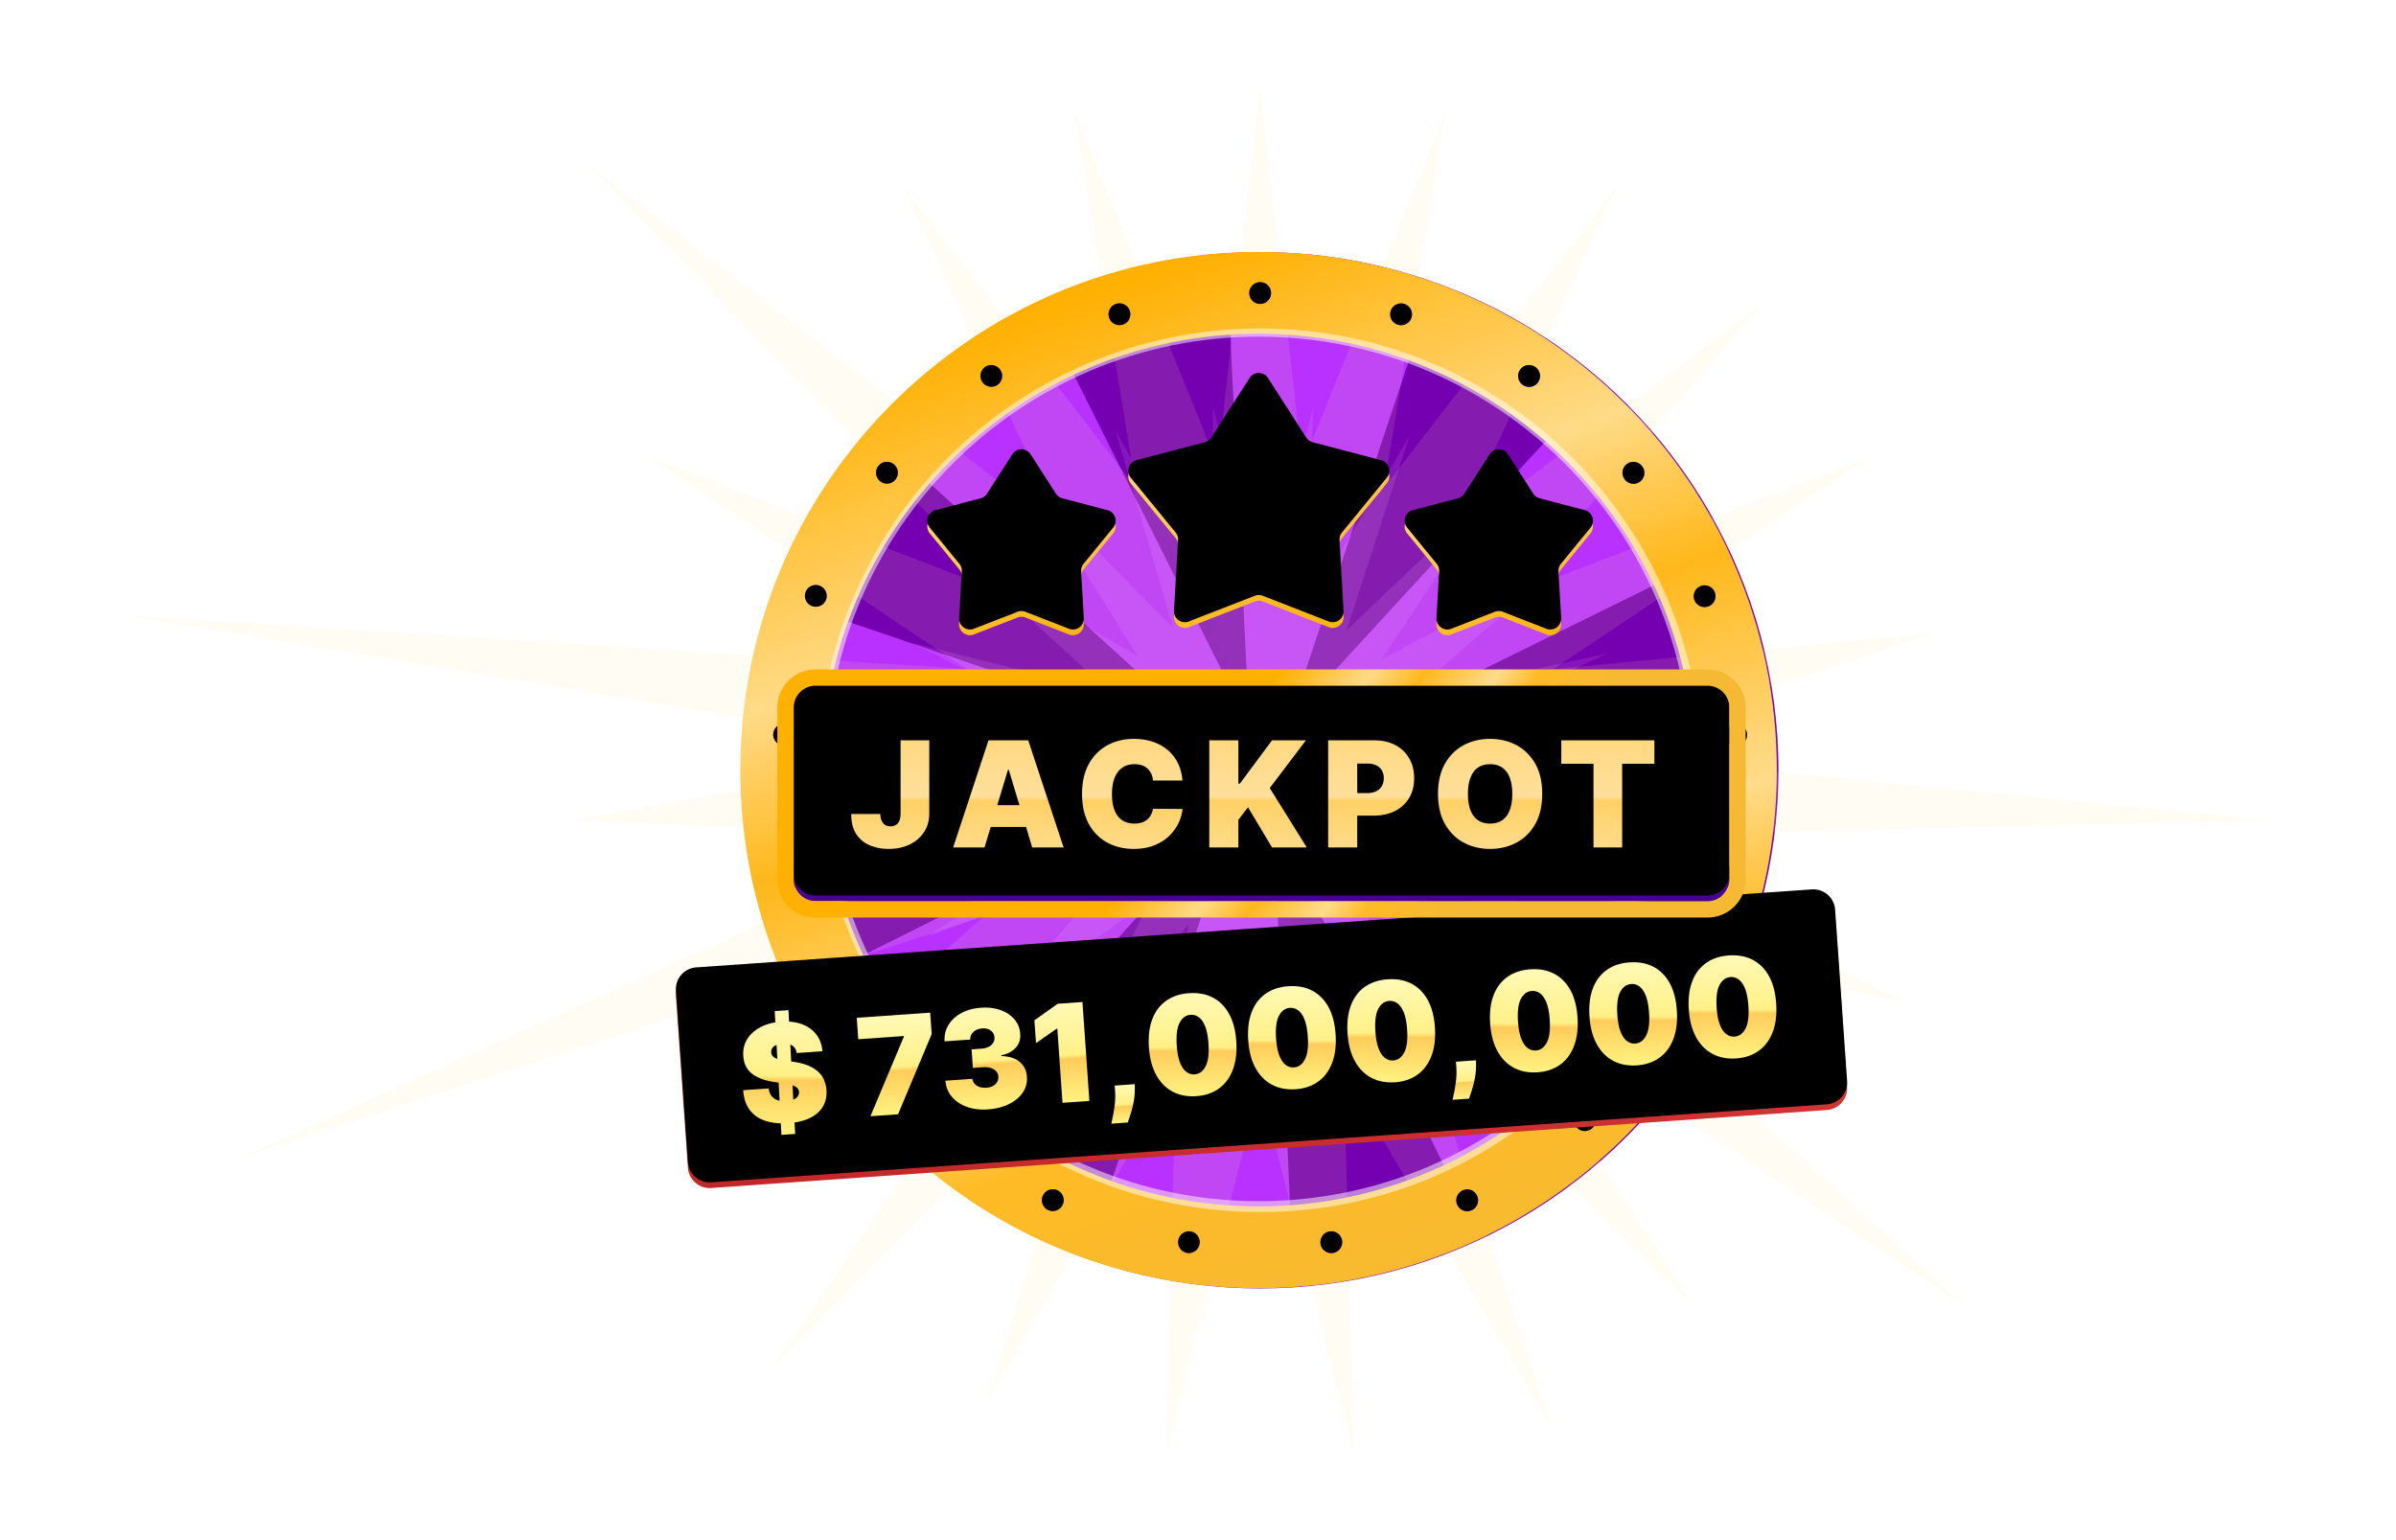 <svg width="420" height="270" viewBox="0 0 420 270" xmlns="http://www.w3.org/2000/svg" xmlns:xlink="http://www.w3.org/1999/xlink">
    <defs>
        <filter x="-1.8%" y="-1.8%" width="103.5%" height="103.5%" filterUnits="objectBoundingBox" id="le90mikzba">
            <feGaussianBlur stdDeviation="1" in="SourceGraphic"/>
        </filter>
        <filter x="-3.2%" y="-5%" width="106.4%" height="110%" filterUnits="objectBoundingBox" id="g0in3msizb">
            <feGaussianBlur stdDeviation="4" in="SourceGraphic"/>
        </filter>
        <filter x="-3.3%" y="-3.3%" width="106.7%" height="106.7%" filterUnits="objectBoundingBox" id="yt7v36uypc">
            <feGaussianBlur stdDeviation="1.434" in="SourceGraphic"/>
        </filter>
        <filter x="-1.9%" y="-1.9%" width="103.9%" height="103.9%" filterUnits="objectBoundingBox" id="q2av5zv1ve">
            <feGaussianBlur stdDeviation="1" in="SourceGraphic"/>
        </filter>
        <filter x="0%" y="0%" width="100%" height="100%" filterUnits="objectBoundingBox" id="cmb8bmtysg">
            <feOffset in="SourceAlpha" result="shadowOffsetInner1"/>
            <feComposite in="shadowOffsetInner1" in2="SourceAlpha" operator="arithmetic" k2="-1" k3="1" result="shadowInnerInner1"/>
            <feColorMatrix values="0 0 0 0 0.795 0 0 0 0 0.485 0 0 0 0 0 0 0 0 0.7 0" in="shadowInnerInner1"/>
        </filter>
        <filter x="-.7%" y="-2.9%" width="101.5%" height="105.8%" filterUnits="objectBoundingBox" id="x5flr6nvuj">
            <feMorphology radius="1" in="SourceAlpha" result="shadowSpreadInner1"/>
            <feGaussianBlur stdDeviation=".5" in="shadowSpreadInner1" result="shadowBlurInner1"/>
            <feOffset dy="-1" in="shadowBlurInner1" result="shadowOffsetInner1"/>
            <feComposite in="shadowOffsetInner1" in2="SourceAlpha" operator="arithmetic" k2="-1" k3="1" result="shadowInnerInner1"/>
            <feColorMatrix values="0 0 0 0 0.578 0 0 0 0 0 0 0 0 0 0 0 0 0 0.7 0" in="shadowInnerInner1"/>
        </filter>
        <filter x="-10.3%" y="-6.9%" width="120.5%" height="113.7%" filterUnits="objectBoundingBox" id="jepdp37zxk">
            <feOffset in="SourceAlpha" result="shadowOffsetOuter1"/>
            <feGaussianBlur stdDeviation=".5" in="shadowOffsetOuter1" result="shadowBlurOuter1"/>
            <feColorMatrix values="0 0 0 0 0.113 0 0 0 0 0 0 0 0 0 0.249 0 0 0 0.2 0" in="shadowBlurOuter1"/>
        </filter>
        <filter x="-11.6%" y="-8.6%" width="123.3%" height="117.3%" filterUnits="objectBoundingBox" id="pyptc0ma4n">
            <feOffset in="SourceAlpha" result="shadowOffsetOuter1"/>
            <feGaussianBlur stdDeviation=".5" in="shadowOffsetOuter1" result="shadowBlurOuter1"/>
            <feColorMatrix values="0 0 0 0 0.113 0 0 0 0 0 0 0 0 0 0.249 0 0 0 0.2 0" in="shadowBlurOuter1"/>
        </filter>
        <filter x="-10.5%" y="-8.4%" width="121%" height="116.8%" filterUnits="objectBoundingBox" id="wx7om5g6cq">
            <feOffset in="SourceAlpha" result="shadowOffsetOuter1"/>
            <feGaussianBlur stdDeviation=".5" in="shadowOffsetOuter1" result="shadowBlurOuter1"/>
            <feColorMatrix values="0 0 0 0 0.113 0 0 0 0 0 0 0 0 0 0.249 0 0 0 0.2 0" in="shadowBlurOuter1"/>
        </filter>
        <filter x="-17.4%" y="-8.6%" width="134.8%" height="117.3%" filterUnits="objectBoundingBox" id="e8p0xoiuyt">
            <feOffset in="SourceAlpha" result="shadowOffsetOuter1"/>
            <feGaussianBlur stdDeviation=".5" in="shadowOffsetOuter1" result="shadowBlurOuter1"/>
            <feColorMatrix values="0 0 0 0 0.113 0 0 0 0 0 0 0 0 0 0.249 0 0 0 0.2 0" in="shadowBlurOuter1"/>
        </filter>
        <filter x="-32.7%" y="-22.7%" width="165.4%" height="145.3%" filterUnits="objectBoundingBox" id="09zap40g9w">
            <feOffset in="SourceAlpha" result="shadowOffsetOuter1"/>
            <feGaussianBlur stdDeviation=".5" in="shadowOffsetOuter1" result="shadowBlurOuter1"/>
            <feColorMatrix values="0 0 0 0 0.113 0 0 0 0 0 0 0 0 0 0.249 0 0 0 0.2 0" in="shadowBlurOuter1"/>
        </filter>
        <filter x="-9.7%" y="-8.3%" width="119.5%" height="116.6%" filterUnits="objectBoundingBox" id="doo97mlm3z">
            <feOffset in="SourceAlpha" result="shadowOffsetOuter1"/>
            <feGaussianBlur stdDeviation=".5" in="shadowOffsetOuter1" result="shadowBlurOuter1"/>
            <feColorMatrix values="0 0 0 0 0.113 0 0 0 0 0 0 0 0 0 0.249 0 0 0 0.2 0" in="shadowBlurOuter1"/>
        </filter>
        <filter x="-9.7%" y="-8.3%" width="119.5%" height="116.6%" filterUnits="objectBoundingBox" id="fo5iyv9cyC">
            <feOffset in="SourceAlpha" result="shadowOffsetOuter1"/>
            <feGaussianBlur stdDeviation=".5" in="shadowOffsetOuter1" result="shadowBlurOuter1"/>
            <feColorMatrix values="0 0 0 0 0.113 0 0 0 0 0 0 0 0 0 0.249 0 0 0 0.2 0" in="shadowBlurOuter1"/>
        </filter>
        <filter x="-9.7%" y="-8.3%" width="119.5%" height="116.6%" filterUnits="objectBoundingBox" id="93s4w1s4aE">
            <feOffset in="SourceAlpha" result="shadowOffsetOuter1"/>
            <feGaussianBlur stdDeviation=".5" in="shadowOffsetOuter1" result="shadowBlurOuter1"/>
            <feColorMatrix values="0 0 0 0 0.113 0 0 0 0 0 0 0 0 0 0.249 0 0 0 0.2 0" in="shadowBlurOuter1"/>
        </filter>
        <filter x="-32.7%" y="-22.7%" width="165.4%" height="145.3%" filterUnits="objectBoundingBox" id="aoyi0ggm2G">
            <feOffset in="SourceAlpha" result="shadowOffsetOuter1"/>
            <feGaussianBlur stdDeviation=".5" in="shadowOffsetOuter1" result="shadowBlurOuter1"/>
            <feColorMatrix values="0 0 0 0 0.113 0 0 0 0 0 0 0 0 0 0.249 0 0 0 0.2 0" in="shadowBlurOuter1"/>
        </filter>
        <filter x="-9.7%" y="-8.3%" width="119.5%" height="116.6%" filterUnits="objectBoundingBox" id="s0wsk6fklI">
            <feOffset in="SourceAlpha" result="shadowOffsetOuter1"/>
            <feGaussianBlur stdDeviation=".5" in="shadowOffsetOuter1" result="shadowBlurOuter1"/>
            <feColorMatrix values="0 0 0 0 0.113 0 0 0 0 0 0 0 0 0 0.249 0 0 0 0.2 0" in="shadowBlurOuter1"/>
        </filter>
        <filter x="-9.7%" y="-8.3%" width="119.5%" height="116.6%" filterUnits="objectBoundingBox" id="21n515w36K">
            <feOffset in="SourceAlpha" result="shadowOffsetOuter1"/>
            <feGaussianBlur stdDeviation=".5" in="shadowOffsetOuter1" result="shadowBlurOuter1"/>
            <feColorMatrix values="0 0 0 0 0.113 0 0 0 0 0 0 0 0 0 0.249 0 0 0 0.2 0" in="shadowBlurOuter1"/>
        </filter>
        <filter x="-9.7%" y="-8.3%" width="119.5%" height="116.6%" filterUnits="objectBoundingBox" id="jt0rxjmokM">
            <feOffset in="SourceAlpha" result="shadowOffsetOuter1"/>
            <feGaussianBlur stdDeviation=".5" in="shadowOffsetOuter1" result="shadowBlurOuter1"/>
            <feColorMatrix values="0 0 0 0 0.113 0 0 0 0 0 0 0 0 0 0.249 0 0 0 0.2 0" in="shadowBlurOuter1"/>
        </filter>
        <filter x="-.9%" y="-4%" width="101.8%" height="107.9%" filterUnits="objectBoundingBox" id="3u75u7afrQ">
            <feMorphology radius="1" in="SourceAlpha" result="shadowSpreadInner1"/>
            <feGaussianBlur stdDeviation=".5" in="shadowSpreadInner1" result="shadowBlurInner1"/>
            <feOffset dy="-1" in="shadowBlurInner1" result="shadowOffsetInner1"/>
            <feComposite in="shadowOffsetInner1" in2="SourceAlpha" operator="arithmetic" k2="-1" k3="1" result="shadowInnerInner1"/>
            <feColorMatrix values="0 0 0 0 0.361 0 0 0 0 0 0 0 0 0 0.578 0 0 0 0.7 0" in="shadowInnerInner1"/>
        </filter>
        <filter x="-1.1%" y="-7.8%" width="102.1%" height="115.6%" filterUnits="objectBoundingBox" id="z479mmzjrS">
            <feOffset in="SourceAlpha" result="shadowOffsetOuter1"/>
            <feGaussianBlur stdDeviation=".5" in="shadowOffsetOuter1" result="shadowBlurOuter1"/>
            <feColorMatrix values="0 0 0 0 0.422 0 0 0 0 0 0 0 0 0 0 0 0 0 0.7 0" in="shadowBlurOuter1"/>
        </filter>
        <filter x="-3.3%" y="-3.4%" width="106.6%" height="106.9%" filterUnits="objectBoundingBox" id="vuewonfh0X">
            <feMorphology radius="1" in="SourceAlpha" result="shadowSpreadInner1"/>
            <feGaussianBlur stdDeviation=".5" in="shadowSpreadInner1" result="shadowBlurInner1"/>
            <feOffset dy="-1" in="shadowBlurInner1" result="shadowOffsetInner1"/>
            <feComposite in="shadowOffsetInner1" in2="SourceAlpha" operator="arithmetic" k2="-1" k3="1" result="shadowInnerInner1"/>
            <feColorMatrix values="0 0 0 0 0.795 0 0 0 0 0.485 0 0 0 0 0 0 0 0 0.7 0" in="shadowInnerInner1"/>
        </filter>
        <filter x="-4.5%" y="-4.7%" width="109.1%" height="109.5%" filterUnits="objectBoundingBox" id="gn3aovemraa">
            <feMorphology radius="1" in="SourceAlpha" result="shadowSpreadInner1"/>
            <feGaussianBlur stdDeviation=".5" in="shadowSpreadInner1" result="shadowBlurInner1"/>
            <feOffset dy="-1" in="shadowBlurInner1" result="shadowOffsetInner1"/>
            <feComposite in="shadowOffsetInner1" in2="SourceAlpha" operator="arithmetic" k2="-1" k3="1" result="shadowInnerInner1"/>
            <feColorMatrix values="0 0 0 0 0.795 0 0 0 0 0.485 0 0 0 0 0 0 0 0 0.7 0" in="shadowInnerInner1"/>
        </filter>
        <filter x="-4.5%" y="-4.7%" width="109.1%" height="109.5%" filterUnits="objectBoundingBox" id="6d5nkk88fac">
            <feMorphology radius="1" in="SourceAlpha" result="shadowSpreadInner1"/>
            <feGaussianBlur stdDeviation=".5" in="shadowSpreadInner1" result="shadowBlurInner1"/>
            <feOffset dy="-1" in="shadowBlurInner1" result="shadowOffsetInner1"/>
            <feComposite in="shadowOffsetInner1" in2="SourceAlpha" operator="arithmetic" k2="-1" k3="1" result="shadowInnerInner1"/>
            <feColorMatrix values="0 0 0 0 0.795 0 0 0 0 0.485 0 0 0 0 0 0 0 0 0.7 0" in="shadowInnerInner1"/>
        </filter>
        <path d="M198.647 38.285a1.912 1.912 0 1 0 0-3.825 1.912 1.912 0 0 0 0 3.825zm24.105 3.633a1.913 1.913 0 1 0 1.118-3.658 1.913 1.913 0 0 0-1.118 3.658zm21.962 10.578a1.913 1.913 0 1 0 2.139-3.172 1.913 1.913 0 0 0-2.14 3.172zm17.867 16.58a1.913 1.913 0 1 0 2.973-2.407 1.913 1.913 0 0 0-2.973 2.408zm12.172 21.08a1.913 1.913 0 1 0 3.571-1.37 1.913 1.913 0 0 0-3.57 1.37zm5.428 23.763a1.913 1.913 0 1 0 3.816-.267 1.913 1.913 0 0 0-3.816.267zm-1.82 24.306a1.912 1.912 0 1 0 3.727.86 1.912 1.912 0 0 0-3.726-.86zm-8.905 22.69a1.912 1.912 0 1 0 3.312 1.912 1.912 1.912 0 0 0-3.312-1.913zm-15.2 19.055a1.912 1.912 0 1 0 2.609 2.797 1.912 1.912 0 0 0-2.608-2.797zM234.115 193.7a1.912 1.912 0 1 0 1.676 3.437 1.912 1.912 0 0 0-1.676-3.437zm-23.295 7.18a1.912 1.912 0 1 0 .598 3.779 1.912 1.912 0 0 0-.598-3.778zm-24.344 0a1.913 1.913 0 1 0-.599 3.779 1.913 1.913 0 0 0 .599-3.778zm-23.296-7.18a1.913 1.913 0 1 0-1.676 3.438 1.913 1.913 0 0 0 1.676-3.438zm-20.142-13.729a1.913 1.913 0 1 0-2.609 2.798 1.913 1.913 0 0 0 2.609-2.798zm-15.2-19.056a1.913 1.913 0 1 0-3.312 1.913 1.913 1.913 0 0 0 3.312-1.913zm-8.905-22.69a1.913 1.913 0 1 0-3.727.862 1.913 1.913 0 0 0 3.727-.861zm-1.82-24.305a1.912 1.912 0 1 0-3.815-.267 1.912 1.912 0 0 0 3.815.267zm5.428-23.762a1.912 1.912 0 1 0-3.57-1.371 1.912 1.912 0 0 0 3.57 1.37zm12.172-21.08a1.912 1.912 0 1 0-2.972-2.407 1.912 1.912 0 0 0 2.972 2.407zm17.868-16.581a1.912 1.912 0 1 0-2.138-3.171 1.912 1.912 0 0 0 2.138 3.17zm21.962-10.578a1.912 1.912 0 1 0-1.118-3.657 1.912 1.912 0 0 0 1.118 3.657z" id="u74q524mif"/>
        <path d="M3.558 53.244 199.123 39.57a3.825 3.825 0 0 1 4.082 3.548l2.101 30.047a3.825 3.825 0 0 1-3.548 4.082L6.193 90.92a3.825 3.825 0 0 1-4.082-3.549L.009 57.326a3.825 3.825 0 0 1 3.353-4.063l.196-.019z" id="j3yrdy58hi"/>
        <path d="m18.505 81.607-1.177-21.702 2.405-.169 1.177 21.702-2.405.169zm2.673-14.347c-.084-.562-.325-.987-.723-1.277-.398-.29-.977-.408-1.74-.355-.485.034-.878.12-1.177.257-.3.137-.516.31-.649.517a1.154 1.154 0 0 0-.181.694c.003.21.054.395.154.555.099.16.249.3.45.42.201.119.455.222.762.308.245.069.526.128.843.178l1.688.24c.974.137 1.814.347 2.52.633.707.285 1.293.637 1.76 1.055.465.419.82.9 1.066 1.445.245.544.394 1.146.445 1.807.075 1.14-.143 2.126-.652 2.955-.51.83-1.273 1.488-2.292 1.973-1.018.486-2.261.78-3.73.882-1.506.106-2.836-.026-3.988-.393-1.152-.368-2.069-.994-2.752-1.88-.683-.885-1.078-2.053-1.185-3.504l4.47-.312c.066.528.23.965.492 1.31.263.345.616.595 1.061.751.445.156.967.213 1.565.171.503-.035.919-.126 1.249-.274.33-.148.575-.338.734-.57.16-.233.233-.49.219-.773a1.101 1.101 0 0 0-.308-.68c-.18-.19-.465-.351-.855-.485-.39-.135-.91-.25-1.564-.346l-1.754-.252c-1.558-.226-2.807-.699-3.745-1.419-.938-.72-1.452-1.758-1.541-3.113-.083-1.1.145-2.085.683-2.954.537-.868 1.32-1.571 2.346-2.108 1.026-.537 2.225-.854 3.597-.95 1.4-.097 2.627.052 3.681.45 1.055.396 1.89 1 2.506 1.811.615.81.965 1.783 1.05 2.918l-4.505.315z" id="wkzfae8nil"/>
        <path id="gzvc4qsslo" d="m33.485 77.991 6.825-13.514v-.102h-8.013v-3.769H45.2v3.77L38.34 77.99z"/>
        <path d="M54.058 77.152c-1.37 0-2.584-.236-3.646-.708-1.06-.473-1.894-1.125-2.5-1.957-.605-.832-.91-1.788-.916-2.87h4.753c.006.335.11.633.31.896.201.264.477.469.828.616.35.147.753.22 1.205.22.436 0 .82-.077 1.155-.233.334-.156.594-.372.78-.65.188-.277.278-.594.272-.95.006-.35-.1-.662-.318-.934-.218-.271-.522-.484-.912-.636-.39-.153-.84-.23-1.35-.23h-1.766v-3.26h1.766c.47 0 .884-.076 1.243-.229.36-.152.64-.365.84-.636.202-.272.3-.583.294-.934a1.56 1.56 0 0 0-.246-.9 1.724 1.724 0 0 0-.71-.611 2.37 2.37 0 0 0-1.048-.22c-.43 0-.813.076-1.15.229a1.919 1.919 0 0 0-.794.636 1.622 1.622 0 0 0-.297.934h-4.516c.006-1.064.299-2.003.879-2.818.58-.815 1.376-1.455 2.39-1.919 1.012-.464 2.175-.696 3.488-.696 1.285 0 2.421.218 3.409.654.987.436 1.76 1.034 2.317 1.795.557.761.833 1.631.828 2.61.011.974-.321 1.772-.998 2.394-.676.623-1.532.99-2.568 1.104v.136c1.404.152 2.46.581 3.167 1.286.707.704 1.055 1.588 1.044 2.652a4.24 4.24 0 0 1-.913 2.708c-.614.787-1.465 1.404-2.555 1.85-1.09.448-2.344.671-3.765.671z" id="klf3l6cyrr"/>
        <path id="25mja3cv3u" d="M71.886 58.59v17.386h-4.72v-13.04h-.102l-3.803 2.276v-4.007l4.279-2.614z"/>
        <path d="m80.682 72.866-.068.95a11.454 11.454 0 0 1-.403 2.344c-.212.747-.436 1.409-.67 1.986-.236.577-.421 1.024-.557 1.341h-2.886c.09-.317.22-.774.386-1.37.167-.598.32-1.271.459-2.021.138-.75.208-1.51.208-2.28v-.95h3.53z" id="qnzuwckh2x"/>
        <path d="M91.213 74.82c-1.576.105-2.962-.164-4.158-.807-1.197-.642-2.153-1.622-2.87-2.939-.716-1.317-1.137-2.927-1.265-4.83-.128-1.908.071-3.55.596-4.926.525-1.376 1.335-2.45 2.43-3.225 1.094-.774 2.429-1.216 4.004-1.327 1.575-.11 2.96.144 4.155.76 1.195.618 2.15 1.57 2.863 2.86.714 1.289 1.135 2.885 1.263 4.787.133 1.914-.063 3.573-.588 4.977-.526 1.404-1.336 2.506-2.429 3.306-1.092.8-2.426 1.254-4.001 1.364zm-.268-3.827c.813-.057 1.45-.528 1.913-1.415.463-.886.628-2.24.495-4.063-.083-1.192-.27-2.157-.56-2.897-.29-.74-.657-1.277-1.1-1.612a2.132 2.132 0 0 0-1.478-.446c-.813.057-1.447.516-1.903 1.376-.456.86-.628 2.182-.514 3.967.08 1.214.265 2.204.556 2.97.292.764.661 1.319 1.108 1.662.447.343.94.496 1.483.458z" id="3e40vohzjA"/>
        <path d="M108.623 73.603c-1.576.104-2.962-.165-4.158-.807-1.197-.642-2.153-1.622-2.87-2.94-.715-1.316-1.137-2.926-1.264-4.83-.128-1.908.07-3.55.595-4.925.525-1.376 1.335-2.451 2.43-3.225 1.095-.775 2.43-1.217 4.004-1.327 1.576-.11 2.96.143 4.155.76 1.195.617 2.15 1.57 2.864 2.86.714 1.288 1.135 2.884 1.262 4.787.134 1.914-.062 3.573-.588 4.977-.526 1.404-1.335 2.505-2.428 3.305-1.093.8-2.427 1.255-4.002 1.365zm-.268-3.828c.813-.056 1.451-.528 1.914-1.414.463-.886.627-2.24.494-4.064-.083-1.191-.27-2.157-.56-2.897-.29-.74-.656-1.277-1.1-1.612a2.132 2.132 0 0 0-1.477-.445c-.813.057-1.448.515-1.904 1.375-.456.86-.627 2.183-.514 3.968.08 1.214.265 2.203.557 2.969.292.765.66 1.32 1.107 1.662.447.344.941.496 1.483.458z" id="zzvwa9q27D"/>
        <path d="M126.033 72.386c-1.575.104-2.961-.165-4.158-.807-1.196-.643-2.153-1.623-2.869-2.94-.716-1.317-1.138-2.927-1.265-4.83-.128-1.908.07-3.55.596-4.926.525-1.375 1.335-2.45 2.43-3.225 1.094-.774 2.429-1.216 4.004-1.326 1.575-.11 2.96.143 4.155.76 1.194.617 2.149 1.57 2.863 2.859s1.135 2.885 1.262 4.788c.134 1.913-.062 3.572-.588 4.976s-1.335 2.506-2.428 3.306c-1.093.8-2.427 1.254-4.002 1.365zm-.267-3.828c.813-.057 1.45-.528 1.913-1.415.463-.886.628-2.24.495-4.063-.084-1.192-.27-2.157-.56-2.897-.29-.74-.657-1.277-1.1-1.612a2.132 2.132 0 0 0-1.478-.446c-.813.057-1.447.516-1.903 1.376-.456.86-.628 2.182-.514 3.967.079 1.214.264 2.204.556 2.97.292.765.661 1.319 1.108 1.662.446.343.94.496 1.483.458z" id="iybpti0iwF"/>
        <path d="m140.5 68.683-.067.95a11.454 11.454 0 0 1-.404 2.344c-.212.747-.435 1.409-.67 1.986-.235.577-.42 1.024-.556 1.341h-2.886l.386-1.37c.167-.598.32-1.271.458-2.021.139-.75.208-1.51.208-2.28v-.95h3.532z" id="ijthfdl2oH"/>
        <path d="M151.031 70.638c-1.575.104-2.961-.165-4.158-.807-1.196-.643-2.153-1.623-2.869-2.94-.716-1.317-1.138-2.927-1.265-4.83-.128-1.908.07-3.55.596-4.926.525-1.376 1.335-2.45 2.43-3.225 1.094-.774 2.429-1.216 4.004-1.326 1.575-.11 2.96.143 4.154.76 1.195.617 2.15 1.57 2.864 2.859s1.135 2.885 1.262 4.788c.134 1.913-.062 3.572-.588 4.976s-1.335 2.506-2.428 3.306c-1.093.8-2.427 1.254-4.002 1.365zm-.267-3.828c.812-.057 1.45-.528 1.913-1.415.463-.886.628-2.24.495-4.063-.084-1.192-.27-2.157-.56-2.897-.29-.74-.657-1.277-1.1-1.612a2.132 2.132 0 0 0-1.478-.446c-.813.057-1.447.516-1.904 1.376-.456.86-.627 2.182-.514 3.967.08 1.214.265 2.204.557 2.97.292.765.661 1.319 1.108 1.662.446.343.94.496 1.483.458z" id="5hwmyou85J"/>
        <path d="M168.442 69.42c-1.576.105-2.962-.164-4.158-.807-1.197-.642-2.153-1.622-2.87-2.94-.716-1.316-1.137-2.926-1.265-4.83-.128-1.908.071-3.55.596-4.925.525-1.376 1.335-2.45 2.43-3.225 1.094-.775 2.429-1.217 4.004-1.327 1.575-.11 2.96.143 4.155.76 1.195.618 2.15 1.57 2.863 2.86.714 1.288 1.135 2.884 1.263 4.787.133 1.914-.063 3.573-.588 4.977-.526 1.404-1.336 2.506-2.429 3.305-1.092.8-2.426 1.255-4.001 1.365zm-.268-3.828c.813-.056 1.45-.528 1.913-1.414.463-.886.628-2.24.495-4.064-.083-1.191-.27-2.157-.56-2.896-.29-.74-.657-1.278-1.1-1.613a2.132 2.132 0 0 0-1.478-.445c-.813.057-1.447.515-1.903 1.375-.456.86-.628 2.183-.514 3.968.08 1.214.265 2.204.556 2.969.292.765.661 1.32 1.108 1.663.447.343.941.495 1.483.457z" id="y55dnjjykL"/>
        <path d="M185.852 68.203c-1.575.104-2.961-.165-4.158-.807-1.197-.643-2.153-1.623-2.87-2.94-.715-1.317-1.137-2.927-1.264-4.83-.128-1.908.07-3.55.595-4.926.525-1.375 1.335-2.45 2.43-3.225 1.095-.774 2.43-1.216 4.005-1.326 1.575-.11 2.96.143 4.154.76 1.195.617 2.15 1.57 2.864 2.859s1.135 2.885 1.262 4.788c.134 1.913-.062 3.572-.588 4.976s-1.335 2.506-2.428 3.306c-1.093.8-2.427 1.254-4.002 1.365zm-.268-3.828c.813-.057 1.451-.528 1.914-1.414.463-.887.628-2.241.494-4.064-.083-1.191-.27-2.157-.56-2.897-.29-.74-.656-1.277-1.1-1.612a2.132 2.132 0 0 0-1.477-.446c-.813.057-1.448.516-1.904 1.376-.456.86-.627 2.182-.514 3.967.08 1.214.265 2.204.557 2.97.292.765.66 1.319 1.107 1.662.447.343.941.496 1.483.458z" id="d2xrcvbqoN"/>
        <path d="M24.48 2.869h156.356a3.825 3.825 0 0 1 3.825 3.824v30.12a3.825 3.825 0 0 1-3.825 3.824H24.48a3.825 3.825 0 0 1-3.824-3.824V6.693A3.825 3.825 0 0 1 24.48 2.87z" id="ntc9vl792P"/>
        <path d="M39.392 12.44h5.024V25.31c-.006 1.222-.313 2.297-.922 3.223-.608.925-1.445 1.647-2.512 2.163-1.066.517-2.293.775-3.68.775-1.204 0-2.305-.21-3.3-.628a5.206 5.206 0 0 1-2.385-1.98c-.592-.902-.886-2.074-.88-3.516h5.098c.018.47.099.868.243 1.192.143.323.345.566.605.728.26.162.576.243.949.243.379 0 .698-.082.958-.247.26-.165.457-.411.591-.738.134-.327.205-.732.21-1.215V12.439zm14.712 18.775h-5.5L54.8 12.44h6.967l6.198 18.776h-5.501L58.358 17.61h-.147l-4.107 13.605zm-1.027-7.408h10.341v3.814h-10.34v-3.814zm35.725-4.327h-5.17a3.58 3.58 0 0 0-.29-1.164 2.764 2.764 0 0 0-.641-.903 2.81 2.81 0 0 0-.986-.587 3.883 3.883 0 0 0-1.31-.206c-.857 0-1.58.208-2.17.623-.589.416-1.035 1.012-1.338 1.788-.302.776-.453 1.708-.453 2.796 0 1.15.154 2.11.463 2.884.308.773.756 1.353 1.343 1.741.586.389 1.292.583 2.117.583.471 0 .893-.06 1.266-.18a2.748 2.748 0 0 0 1.646-1.339c.173-.32.291-.682.352-1.085l5.17.037c-.06.794-.283 1.602-.668 2.424a7.858 7.858 0 0 1-1.637 2.274c-.706.694-1.578 1.252-2.617 1.673-1.04.422-2.246.633-3.622.633-1.723 0-3.268-.37-4.634-1.11-1.366-.739-2.445-1.827-3.236-3.263-.792-1.437-1.187-3.194-1.187-5.272 0-2.09.403-3.852 1.21-5.285.807-1.433 1.894-2.518 3.264-3.255 1.369-.736 2.897-1.104 4.583-1.104 1.186 0 2.277.162 3.273.486a7.92 7.92 0 0 1 2.622 1.416 7.068 7.068 0 0 1 1.816 2.287c.458.905.736 1.94.834 3.108zm4.7 11.735V12.44H98.6v7.591h.257l5.647-7.59h5.94l-6.343 8.36 6.49 10.415h-6.087l-4.217-7.04-1.687 2.2v4.84h-5.097zm20.837 0V12.44h8.104c1.394 0 2.613.275 3.658.825a5.989 5.989 0 0 1 2.439 2.32c.58.996.87 2.16.87 3.493 0 1.344-.297 2.509-.893 3.493-.596.984-1.43 1.742-2.503 2.273-1.072.532-2.324.798-3.754.798h-4.84v-3.96h3.813c.6 0 1.11-.106 1.536-.317.424-.21.751-.512.98-.903.23-.39.344-.852.344-1.384 0-.538-.114-.998-.343-1.38a2.254 2.254 0 0 0-.981-.88c-.425-.205-.937-.307-1.536-.307h-1.797v14.705h-5.097zm37.522-9.388c0 2.09-.407 3.852-1.22 5.286-.813 1.433-1.91 2.518-3.291 3.254-1.381.737-2.922 1.105-4.62 1.105-1.712 0-3.257-.371-4.635-1.114-1.378-.743-2.472-1.83-3.282-3.264-.81-1.433-1.215-3.189-1.215-5.267 0-2.09.405-3.852 1.215-5.285.81-1.433 1.904-2.518 3.282-3.255 1.378-.736 2.923-1.104 4.634-1.104 1.7 0 3.24.368 4.621 1.104 1.381.737 2.478 1.822 3.291 3.255.813 1.433 1.22 3.195 1.22 5.285zm-5.244 0c0-1.124-.149-2.073-.445-2.846-.297-.774-.734-1.36-1.311-1.76-.578-.401-1.288-.601-2.132-.601-.843 0-1.554.2-2.131.6-.578.4-1.015.987-1.311 1.76-.297.774-.445 1.723-.445 2.847 0 1.125.148 2.074.445 2.847.296.773.733 1.36 1.31 1.76.578.4 1.289.6 2.132.6.844 0 1.554-.2 2.132-.6.577-.4 1.014-.987 1.31-1.76.297-.773.446-1.722.446-2.847zm8.587-5.28v-4.108h16.32v4.108h-5.648v14.668h-5.024V16.547h-5.648z" id="fjubxpkhnT"/>
        <path d="m57.414 39.058-11.568 4.506a1.912 1.912 0 0 1-2.603-1.892l.712-12.392a1.912 1.912 0 0 0-.43-1.32l-7.86-9.607a1.912 1.912 0 0 1 .994-3.061l12.008-3.153a1.912 1.912 0 0 0 1.123-.816L56.5.88a1.912 1.912 0 0 1 3.217 0l6.71 10.444c.259.403.66.695 1.123.816l12.007 3.153a1.912 1.912 0 0 1 .995 3.06l-7.86 9.608c-.304.37-.458.842-.43 1.32l.712 12.392a1.912 1.912 0 0 1-2.604 1.892l-11.567-4.506a1.912 1.912 0 0 0-1.389 0z" id="l20kmu5qgW"/>
        <path d="m15.815 41.869-7.633 2.973a1.912 1.912 0 0 1-2.603-1.891l.47-8.177a1.912 1.912 0 0 0-.43-1.32l-5.187-6.34a1.912 1.912 0 0 1 .995-3.06l7.923-2.08a1.912 1.912 0 0 0 1.123-.817l4.427-6.892a1.912 1.912 0 0 1 3.218 0l4.427 6.892c.26.403.66.695 1.124.816l7.923 2.08a1.912 1.912 0 0 1 .994 3.061l-5.187 6.34c-.303.37-.456.841-.429 1.32l.47 8.177a1.912 1.912 0 0 1-2.603 1.891l-7.634-2.973a1.912 1.912 0 0 0-1.388 0z" id="pixpbz2kaZ"/>
        <path d="m99.491 41.869-7.633 2.973a1.912 1.912 0 0 1-2.603-1.891l.47-8.177a1.912 1.912 0 0 0-.43-1.32l-5.186-6.34a1.912 1.912 0 0 1 .994-3.06l7.923-2.08a1.912 1.912 0 0 0 1.123-.817l4.428-6.892a1.912 1.912 0 0 1 3.218 0l4.427 6.892c.259.403.66.695 1.123.816l7.923 2.08a1.912 1.912 0 0 1 .994 3.061l-5.186 6.34c-.304.37-.457.841-.43 1.32l.47 8.177a1.912 1.912 0 0 1-2.603 1.891l-7.633-2.973a1.912 1.912 0 0 0-1.389 0z" id="cz8ybcqecab"/>
        <linearGradient x1="43.393%" y1=".013%" x2="78.147%" y2="99.987%" id="ba8l6ejcmd">
            <stop stop-color="#FFB000" offset="0%"/>
            <stop stop-color="#FFDA87" offset="26.463%"/>
            <stop stop-color="#FFB81B" offset="41.598%"/>
            <stop stop-color="#FFDB8A" offset="62.758%"/>
            <stop stop-color="#FFBB25" offset="74.618%"/>
            <stop stop-color="#F5B933" offset="100%"/>
        </linearGradient>
        <linearGradient x1="50%" y1="0%" x2="50%" y2="100%" id="1c562szjdh">
            <stop stop-color="#F55556" offset="0%"/>
            <stop stop-color="#C12726" offset="100%"/>
        </linearGradient>
        <linearGradient x1="50%" y1="0%" x2="50%" y2="100%" id="gqioqn73vm">
            <stop stop-color="#FFF9B6" offset=".077%"/>
            <stop stop-color="#FFF087" offset="52.299%"/>
            <stop stop-color="#FFCC5A" offset="56.483%"/>
            <stop stop-color="#FFF382" offset="100%"/>
        </linearGradient>
        <linearGradient x1="50%" y1="0%" x2="50%" y2="100%" id="bv6gjaoaap">
            <stop stop-color="#FFF9B6" offset=".077%"/>
            <stop stop-color="#FFF087" offset="52.299%"/>
            <stop stop-color="#FFCC5A" offset="56.483%"/>
            <stop stop-color="#FFF382" offset="100%"/>
        </linearGradient>
        <linearGradient x1="50%" y1="0%" x2="50%" y2="100%" id="eah61r6ics">
            <stop stop-color="#FFF9B6" offset=".077%"/>
            <stop stop-color="#FFF087" offset="52.299%"/>
            <stop stop-color="#FFCC5A" offset="56.483%"/>
            <stop stop-color="#FFF382" offset="100%"/>
        </linearGradient>
        <linearGradient x1="50%" y1="0%" x2="50%" y2="100%" id="itzg7t9qyv">
            <stop stop-color="#FFF9B6" offset=".077%"/>
            <stop stop-color="#FFF087" offset="52.299%"/>
            <stop stop-color="#FFCC5A" offset="56.483%"/>
            <stop stop-color="#FFF382" offset="100%"/>
        </linearGradient>
        <linearGradient x1="50%" y1="0%" x2="50%" y2="100%" id="kw30ko22ry">
            <stop stop-color="#FFF9B6" offset=".077%"/>
            <stop stop-color="#FFF087" offset="52.299%"/>
            <stop stop-color="#FFCC5A" offset="56.483%"/>
            <stop stop-color="#FFF382" offset="100%"/>
        </linearGradient>
        <linearGradient x1="50%" y1="0%" x2="50%" y2="100%" id="tnms4ftegB">
            <stop stop-color="#FFF9B6" offset=".077%"/>
            <stop stop-color="#FFF087" offset="52.299%"/>
            <stop stop-color="#FFCC5A" offset="56.483%"/>
            <stop stop-color="#FFF382" offset="100%"/>
        </linearGradient>
        <linearGradient x1="50%" y1="0%" x2="50%" y2="100%" id="lddczxytdO">
            <stop stop-color="#8520FF" offset="0%"/>
            <stop stop-color="#45018F" offset="100%"/>
        </linearGradient>
        <linearGradient x1="43.393%" y1="46.715%" x2="78.147%" y2="53.285%" id="etmz0738kR">
            <stop stop-color="#FFB000" offset="0%"/>
            <stop stop-color="#FFDA87" offset="26.463%"/>
            <stop stop-color="#FFB81B" offset="41.598%"/>
            <stop stop-color="#FFDB8A" offset="62.758%"/>
            <stop stop-color="#FFBB25" offset="74.618%"/>
            <stop stop-color="#F5B933" offset="100%"/>
        </linearGradient>
        <linearGradient x1="50%" y1="0%" x2="50%" y2="100%" id="aaep7jycdU">
            <stop stop-color="#FFD880" offset=".077%"/>
            <stop stop-color="#FFE09B" offset="52.299%"/>
            <stop stop-color="#FFD065" offset="56.483%"/>
            <stop stop-color="#FFDB8B" offset="100%"/>
        </linearGradient>
        <linearGradient x1="78.147%" y1="95.605%" x2="43.393%" y2="4.395%" id="rvwjm0jn4V">
            <stop stop-color="#FFB50F" offset="0%"/>
            <stop stop-color="#FFD984" offset="100%"/>
        </linearGradient>
        <linearGradient x1="78.147%" y1="95.757%" x2="43.393%" y2="4.243%" id="634kryillY">
            <stop stop-color="#FFB50F" offset="0%"/>
            <stop stop-color="#FFD984" offset="100%"/>
        </linearGradient>
    </defs>
    <g fill="none" fill-rule="evenodd">
        <path d="M0 0h420v270H0z"/>
        <g transform="translate(22.248 15)">
            <ellipse fill="#7500B1" cx="198.647" cy="120.038" rx="90.849" ry="90.837"/>
            <path fill="#B931FF" filter="url(#le90mikzba)" d="m275.738 83.623-70.361 34.667 78.542-3.797-4.858 34.564-72.29-24.083 55.932 51.38-27.876 21.004-33.81-68.604 3.25 76.657-34.569-4.858 25.336-74.55-52.95 58.322-21.006-27.873 67.747-33.882-75.488 3.199 4.858-34.564 73.835 25.087-57.918-52.57 27.876-21.004 34.74 69.443-3.739-77.31 34.568 4.858-23.85 71.573 51.024-55.532z"/>
            <path fill="#FFE3A6" opacity=".35" filter="url(#g0in3msizb)" d="M198.61 175.135 182.195 240l1.693-66.89-33.302 58.032 19.673-63.952-57.097 57.499 45.57-66.878-58.598 32.276 50.03-44.418-129.75 42.104 124.774-56.108-66.835-2.876 65.82-11.952L0 92.89l147.198 9.396-55.61-37.19 62.446 23.994L80.75 13.77l83.426 64.458-28.195-60.677 40.89 52.955L166.09 4.471l25.09 62.026L198.61 0l7.43 66.497 25.09-62.026-10.783 66.035 40.892-52.955-28.196 60.677 53.659-39.956-43.517 50.818 62.447-23.995-55.61 37.191 66.603-6.253-63.58 20.804L375.47 128.79l-123.442 2.876 60.156 29.27-65.132-15.266 75.234 68.413-83.802-56.271 36.193 56.271-47.72-46.892 23.062 68.547-36.69-62.626L215.022 240z"/>
            <path fill="#F5BEFF" opacity=".35" filter="url(#yt7v36uypc)" d="m179.4 142.687-29.11 20.984 23.755-26.894-33.699 12.35 30.136-19.484-35.788 2.8 34.282-10.63-35.222-6.957 35.884-.987-32.044-16.198 34.826 8.729-26.49-24.239 31.185 17.798-18.972-30.48 25.231 25.546-10.045-34.463 17.405 31.4-.374-35.888 8.29 34.925 9.323-34.653-1.441 35.86 18.331-30.846-11.065 34.136 25.979-24.754-19.87 29.88 31.7-16.824-27.198 23.407 35.07-7.646-32.512 15.198 35.839 2.098-35.413 5.863 33.95 11.687-35.688-3.908 29.543 20.409-33.317-13.388 22.945 27.617-28.473-21.876 14.645 32.777-21.52-28.741 5.26 35.506-12.968-33.474-4.517 35.602-3.456-35.726-13.958 33.058 6.312-35.327-22.364 28.062z"/>
            <path d="M198.37 29.163c50.174 0 90.849 40.67 90.849 90.837 0 50.168-40.675 90.837-90.849 90.837-50.174 0-90.849-40.67-90.849-90.837 0-50.168 40.675-90.837 90.849-90.837zm0 14.343c-42.252 0-76.504 34.248-76.504 76.494s34.252 76.494 76.504 76.494 76.504-34.248 76.504-76.494-34.252-76.494-76.504-76.494z" fill="url(#ba8l6ejcmd)" fill-rule="nonzero"/>
            <path d="M198.647 42.587c42.78 0 77.46 34.676 77.46 77.45 0 42.775-34.68 77.45-77.46 77.45-42.78 0-77.46-34.675-77.46-77.45 0-42.774 34.68-77.45 77.46-77.45zm-.24 1.435c-41.855 0-75.786 33.926-75.786 75.777 0 41.85 33.93 75.777 75.787 75.777 41.856 0 75.786-33.927 75.786-75.777s-33.93-75.777-75.786-75.777z" fill-opacity=".5" fill="#FFF" fill-rule="nonzero" filter="url(#q2av5zv1ve)"/>
            <g fill-rule="nonzero">
                <use fill="#C144F5" xlink:href="#u74q524mif"/>
                <use fill="#000" filter="url(#cmb8bmtysg)" xlink:href="#u74q524mif"/>
            </g>
            <g transform="translate(96.228 102.349)">
                <use fill="url(#1c562szjdh)" xlink:href="#j3yrdy58hi"/>
                <use fill="#000" filter="url(#x5flr6nvuj)" xlink:href="#j3yrdy58hi"/>
            </g>
            <g fill-rule="nonzero" transform="translate(96.228 102.349)">
                <use fill="#000" filter="url(#jepdp37zxk)" xlink:href="#wkzfae8nil"/>
                <use fill="url(#gqioqn73vm)" xlink:href="#wkzfae8nil"/>
            </g>
            <g fill-rule="nonzero" transform="rotate(-4 1552.3 -1257.324)">
                <use fill="#000" filter="url(#pyptc0ma4n)" xlink:href="#gzvc4qsslo"/>
                <use fill="url(#bv6gjaoaap)" xlink:href="#gzvc4qsslo"/>
            </g>
            <g fill-rule="nonzero" transform="rotate(-4 1567.696 -1258.401)">
                <use fill="#000" filter="url(#wx7om5g6cq)" xlink:href="#klf3l6cyrr"/>
                <use fill="url(#eah61r6ics)" xlink:href="#klf3l6cyrr"/>
            </g>
            <g fill-rule="nonzero" transform="rotate(-4 1581.126 -1259.34)">
                <use fill="#000" filter="url(#e8p0xoiuyt)" xlink:href="#25mja3cv3u"/>
                <use fill="url(#itzg7t9qyv)" xlink:href="#25mja3cv3u"/>
            </g>
            <g fill-rule="nonzero" transform="rotate(-4 1591.943 -1250.447)">
                <use fill="#000" filter="url(#09zap40g9w)" xlink:href="#qnzuwckh2x"/>
                <use fill="url(#kw30ko22ry)" xlink:href="#qnzuwckh2x"/>
            </g>
            <g fill-rule="nonzero" transform="translate(96.228 102.349)">
                <use fill="#000" filter="url(#doo97mlm3z)" xlink:href="#3e40vohzjA"/>
                <use fill="url(#tnms4ftegB)" xlink:href="#3e40vohzjA"/>
            </g>
            <g fill-rule="nonzero" transform="translate(96.228 102.349)">
                <use fill="#000" filter="url(#fo5iyv9cyC)" xlink:href="#zzvwa9q27D"/>
                <use fill="url(#tnms4ftegB)" xlink:href="#zzvwa9q27D"/>
            </g>
            <g fill-rule="nonzero" transform="translate(96.228 102.349)">
                <use fill="#000" filter="url(#93s4w1s4aE)" xlink:href="#iybpti0iwF"/>
                <use fill="url(#tnms4ftegB)" xlink:href="#iybpti0iwF"/>
            </g>
            <g fill-rule="nonzero" transform="rotate(-4 1651.761 -1254.63)">
                <use fill="#000" filter="url(#aoyi0ggm2G)" xlink:href="#ijthfdl2oH"/>
                <use fill="url(#kw30ko22ry)" xlink:href="#ijthfdl2oH"/>
            </g>
            <g fill-rule="nonzero" transform="translate(96.228 102.349)">
                <use fill="#000" filter="url(#s0wsk6fklI)" xlink:href="#5hwmyou85J"/>
                <use fill="url(#tnms4ftegB)" xlink:href="#5hwmyou85J"/>
            </g>
            <g fill-rule="nonzero" transform="translate(96.228 102.349)">
                <use fill="#000" filter="url(#21n515w36K)" xlink:href="#y55dnjjykL"/>
                <use fill="url(#tnms4ftegB)" xlink:href="#y55dnjjykL"/>
            </g>
            <g fill-rule="nonzero" transform="translate(96.228 102.349)">
                <use fill="#000" filter="url(#jt0rxjmokM)" xlink:href="#d2xrcvbqoN"/>
                <use fill="url(#tnms4ftegB)" xlink:href="#d2xrcvbqoN"/>
            </g>
            <g transform="translate(96.228 102.349)">
                <use fill="url(#lddczxytdO)" xlink:href="#ntc9vl792P"/>
                <use fill="#000" filter="url(#3u75u7afrQ)" xlink:href="#ntc9vl792P"/>
            </g>
            <path d="M180.836 0a6.693 6.693 0 0 1 6.694 6.693v30.12a6.693 6.693 0 0 1-6.694 6.693H24.48a6.693 6.693 0 0 1-6.693-6.693V6.693A6.693 6.693 0 0 1 24.48 0h156.356zm0 2.869H24.48a3.825 3.825 0 0 0-3.824 3.824v30.12a3.825 3.825 0 0 0 3.824 3.824h156.356a3.825 3.825 0 0 0 3.825-3.824V6.693a3.825 3.825 0 0 0-3.825-3.824z" fill="url(#etmz0738kR)" fill-rule="nonzero" transform="translate(96.228 102.349)"/>
            <g fill-rule="nonzero" transform="translate(96.228 102.349)">
                <use fill="#000" filter="url(#z479mmzjrS)" xlink:href="#fjubxpkhnT"/>
                <use fill="url(#aaep7jycdU)" xlink:href="#fjubxpkhnT"/>
            </g>
            <g fill-rule="nonzero">
                <g transform="translate(140.3 51.385)">
                    <use fill="url(#rvwjm0jn4V)" xlink:href="#l20kmu5qgW"/>
                    <use fill="#000" filter="url(#vuewonfh0X)" xlink:href="#l20kmu5qgW"/>
                </g>
                <g transform="translate(140.3 51.385)">
                    <use fill="url(#634kryillY)" xlink:href="#pixpbz2kaZ"/>
                    <use fill="#000" filter="url(#gn3aovemraa)" xlink:href="#pixpbz2kaZ"/>
                </g>
                <g transform="translate(140.3 51.385)">
                    <use fill="url(#634kryillY)" xlink:href="#cz8ybcqecab"/>
                    <use fill="#000" filter="url(#6d5nkk88fac)" xlink:href="#cz8ybcqecab"/>
                </g>
            </g>
        </g>
    </g>
</svg>
